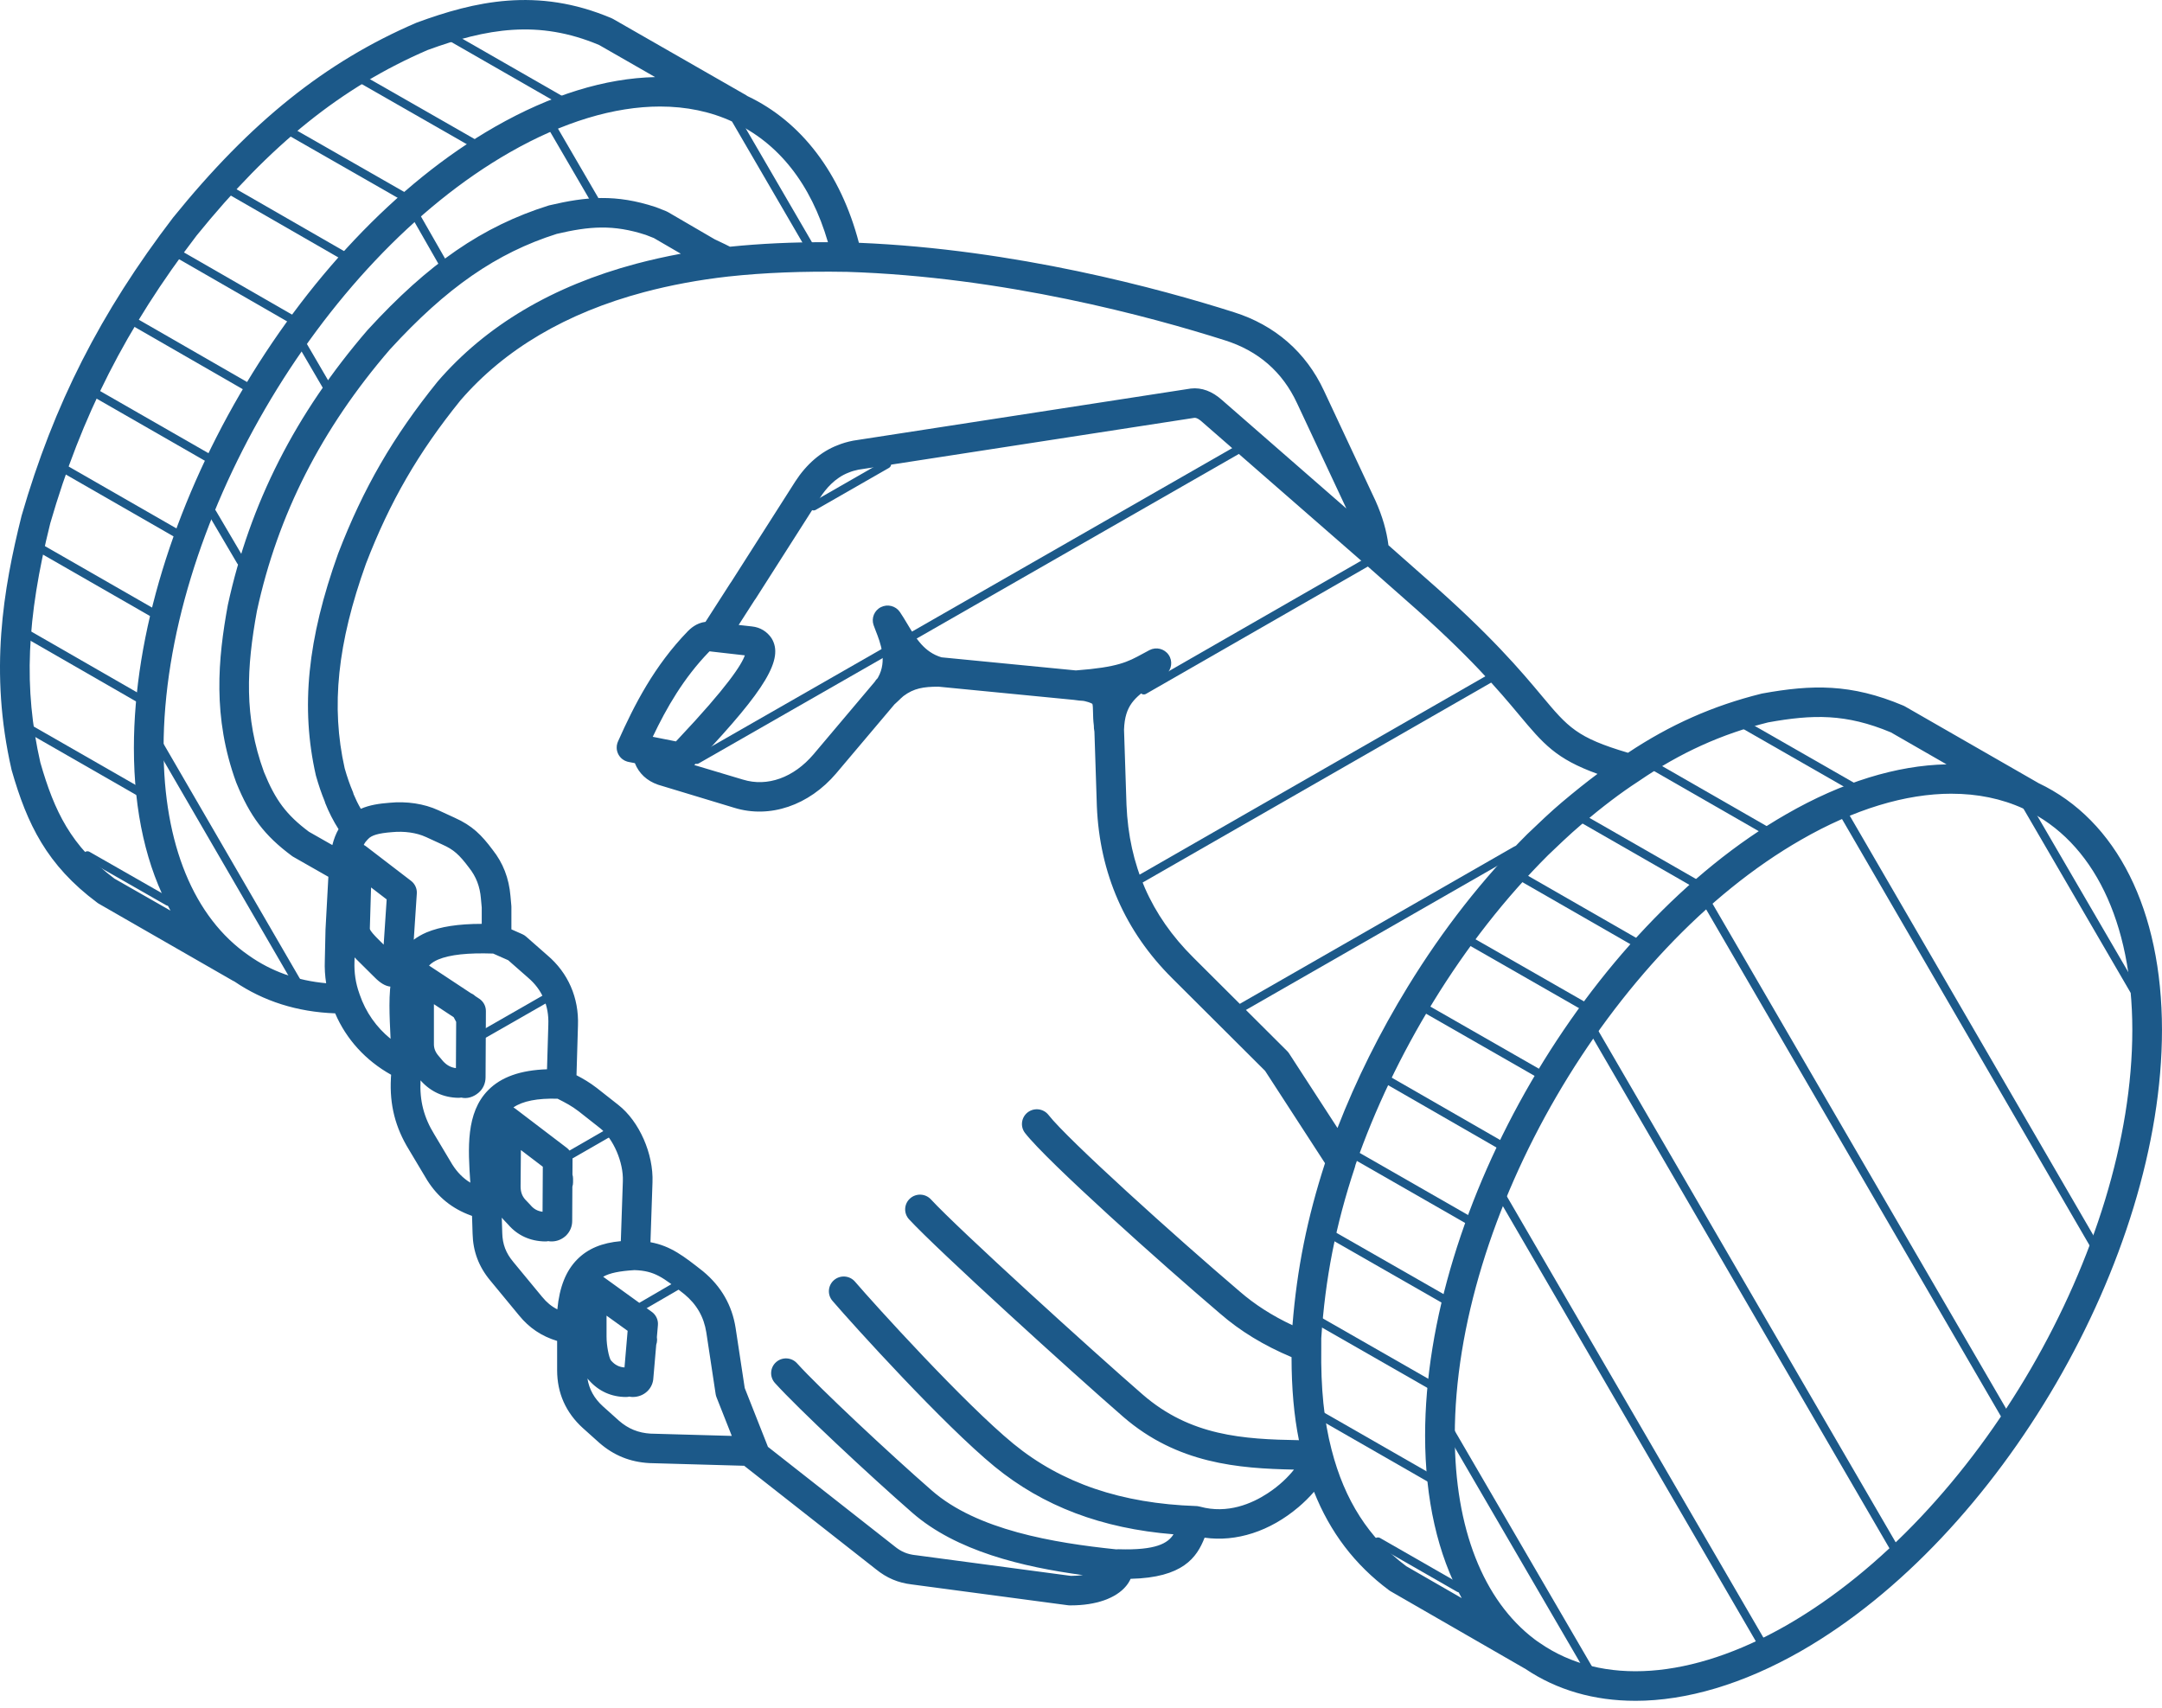 <svg width="100" height="79" viewBox="0 0 100 79" fill="none" xmlns="http://www.w3.org/2000/svg">
<g clip-path="url(#clip0_569_3421)">
<path d="M75.635 78.667C73.741 78.667 72.01 78.174 70.543 77.183C70.53 77.176 70.516 77.169 70.503 77.162L64.329 73.606C64.314 73.597 64.299 73.588 64.285 73.579C64.271 73.57 64.257 73.56 64.244 73.55C62.667 72.376 61.524 70.878 60.778 68.999C60.551 69.262 60.3 69.505 60.059 69.709C58.735 70.831 57.184 71.329 55.717 71.122C55.358 72.04 54.715 72.97 52.295 73.025C52.243 73.14 52.174 73.251 52.089 73.355C51.619 73.927 50.691 74.253 49.536 74.253C49.517 74.253 49.497 74.253 49.48 74.253C49.463 74.253 49.447 74.252 49.43 74.251C49.412 74.25 49.395 74.248 49.377 74.245L42.175 73.285C41.542 73.211 41.013 72.987 40.511 72.579L34.42 67.796L30.055 67.673C30.049 67.673 30.039 67.673 30.031 67.672C29.142 67.623 28.386 67.316 27.721 66.735C27.718 66.732 27.715 66.73 27.713 66.728L26.967 66.059C26.967 66.059 26.964 66.056 26.962 66.055C26.171 65.337 25.769 64.435 25.769 63.374V62.022C25.054 61.806 24.478 61.42 24.009 60.843L22.675 59.226C22.146 58.591 21.879 57.884 21.859 57.065L21.833 56.239L21.786 56.222C20.916 55.907 20.253 55.372 19.758 54.587C19.755 54.581 19.751 54.577 19.749 54.571C19.748 54.571 19.748 54.57 19.748 54.57L18.919 53.182C18.283 52.15 18.016 51.099 18.081 49.876C18.081 49.871 18.081 49.867 18.081 49.862L18.091 49.711C16.913 49.054 16.014 48.066 15.502 46.87C13.752 46.807 12.188 46.312 10.845 45.398C10.82 45.387 10.796 45.375 10.771 45.361L4.583 41.807C4.568 41.799 4.554 41.79 4.539 41.781C4.524 41.771 4.509 41.76 4.495 41.749C2.166 40.014 1.255 38.12 0.541 35.628C0.538 35.616 0.535 35.605 0.532 35.592C-0.502 31.064 0.145 27.273 0.999 23.852C2.489 18.7 4.649 14.453 8.011 10.057C11.594 5.632 15.056 2.86 19.25 1.056C19.261 1.051 19.273 1.047 19.285 1.042C21.926 0.074 24.843 -0.621 28.282 0.841C28.296 0.847 28.311 0.853 28.326 0.861C28.342 0.869 28.358 0.877 28.373 0.886L34.506 4.4C34.53 4.414 34.553 4.429 34.574 4.445C37.073 5.628 38.889 8.022 39.727 11.23C46.96 11.528 53.668 13.358 57.07 14.44C58.969 15.037 60.411 16.293 61.238 18.072L63.624 23.167C63.626 23.171 63.627 23.174 63.629 23.177C63.629 23.177 63.63 23.178 63.63 23.179C63.63 23.18 63.631 23.181 63.631 23.182C63.942 23.882 64.136 24.551 64.221 25.219L65.917 26.717C68.966 29.378 70.381 31.07 71.316 32.189C72.529 33.639 72.929 34.117 75.3 34.818C77.256 33.517 79.227 32.643 81.466 32.086C81.481 32.082 81.496 32.078 81.51 32.076C83.811 31.659 85.616 31.616 88.027 32.633C88.044 32.64 88.061 32.648 88.077 32.656C88.093 32.663 88.108 32.672 88.122 32.68L94.244 36.195C94.258 36.203 94.272 36.211 94.285 36.22C97.909 37.932 99.999 42.096 99.999 47.636C99.999 58.196 92.514 71.082 83.313 76.361C83.313 76.361 83.313 76.361 83.312 76.362C80.633 77.895 78.006 78.668 75.635 78.668V78.667ZM90.268 36.711C88.144 36.711 85.766 37.427 83.314 38.838C74.477 43.9 67.289 56.264 67.289 66.4C67.289 70.679 68.602 74.027 70.986 75.827C71.063 75.888 71.145 75.941 71.226 75.995C74.095 77.987 78.245 77.686 82.627 75.179C91.449 70.118 98.627 57.761 98.627 47.636C98.627 42.642 96.821 38.926 93.673 37.441C93.641 37.428 93.612 37.413 93.584 37.398C92.581 36.939 91.465 36.712 90.268 36.712L90.268 36.711ZM65.044 72.441L67.609 73.918C66.504 71.909 65.916 69.346 65.916 66.4C65.916 55.829 73.413 42.935 82.626 37.657C85.2 36.176 87.726 35.401 90.034 35.353L87.462 33.875C85.378 33.003 83.851 33.039 81.779 33.413C79.616 33.954 77.719 34.815 75.811 36.121C75.801 36.128 75.79 36.135 75.779 36.142C74.965 36.671 74.149 37.29 73.124 38.153C72.63 38.57 71.966 39.206 71.61 39.548C69.641 41.511 67.849 43.799 66.293 46.338C64.799 48.775 63.59 51.31 62.697 53.874C62.696 53.881 62.694 53.887 62.692 53.893C62.686 53.926 62.678 53.958 62.668 53.99C61.777 56.679 61.297 59.12 61.113 61.899V62.297C61.113 62.311 61.113 62.325 61.113 62.338C61.088 64.213 61.24 65.712 61.59 67.054C61.59 67.055 61.591 67.058 61.592 67.06C62.187 69.386 63.317 71.147 65.044 72.441ZM49.527 72.889H49.538C49.744 72.889 49.927 72.875 50.088 72.853C47.3 72.477 44.221 71.743 42.189 69.962C40.199 68.226 36.924 65.164 35.843 63.967C35.59 63.686 35.614 63.255 35.896 63.004C36.178 62.753 36.612 62.776 36.865 63.056C37.887 64.188 41.145 67.236 43.096 68.938C45.187 70.77 48.728 71.361 51.626 71.662C51.661 71.658 51.696 71.656 51.734 71.657C53.466 71.712 54.018 71.383 54.279 70.966C50.963 70.699 48.247 69.669 46.003 67.833C43.639 65.895 39.471 61.295 38.503 60.166C38.257 59.88 38.292 59.449 38.58 59.205C38.869 58.961 39.302 58.995 39.548 59.282C40.461 60.346 44.615 64.927 46.877 66.781C49.1 68.6 51.864 69.542 55.326 69.659C55.348 69.66 55.37 69.662 55.392 69.664C55.433 69.669 55.472 69.677 55.51 69.688C56.779 70.036 57.906 69.546 58.629 69.073C59.183 68.712 59.589 68.307 59.852 67.973C57.277 67.922 54.451 67.698 51.951 65.53C49.639 63.524 43.34 57.799 42.048 56.398C41.791 56.121 41.81 55.689 42.09 55.435C42.37 55.18 42.804 55.2 43.06 55.477C44.325 56.849 50.56 62.513 52.855 64.503C55.064 66.42 57.502 66.571 60.08 66.613C59.851 65.474 59.74 64.226 59.738 62.771C58.45 62.229 57.365 61.567 56.431 60.755C53.752 58.474 48.44 53.727 47.412 52.406C47.18 52.108 47.236 51.68 47.535 51.449C47.835 51.22 48.266 51.273 48.499 51.572C49.375 52.698 54.395 57.225 57.33 59.725C58.036 60.339 58.843 60.856 59.781 61.296C59.989 58.689 60.461 56.346 61.286 53.801L58.514 49.529L54.223 45.252C52.036 43.078 50.861 40.396 50.733 37.282C50.733 37.279 50.733 37.276 50.733 37.274L50.621 33.842C50.598 33.734 50.594 33.639 50.594 33.561C50.563 33.323 50.559 33.109 50.556 32.936C50.553 32.797 50.549 32.608 50.526 32.555C50.522 32.555 50.446 32.494 50.176 32.43C50.145 32.423 50.12 32.419 50.097 32.416C49.981 32.413 49.869 32.398 49.769 32.384L49.679 32.372L43.41 31.761C42.716 31.762 42.27 31.832 41.786 32.196L41.747 32.231C41.717 32.258 41.685 32.286 41.65 32.317C41.639 32.33 41.628 32.341 41.618 32.351C41.55 32.417 41.495 32.471 41.431 32.526C41.412 32.545 41.392 32.562 41.372 32.579L38.683 35.763C38.683 35.763 38.681 35.766 38.68 35.767C37.413 37.258 35.606 37.869 33.964 37.363L30.456 36.301C30.447 36.298 30.438 36.295 30.429 36.292C29.919 36.114 29.553 35.772 29.365 35.298L29.094 35.246C29.063 35.241 29.033 35.234 29.003 35.224C28.926 35.201 28.857 35.164 28.796 35.119C28.714 35.057 28.648 34.979 28.602 34.891C28.555 34.801 28.527 34.702 28.524 34.597C28.521 34.523 28.531 34.448 28.554 34.374C28.563 34.343 28.575 34.312 28.589 34.284C29.345 32.59 30.26 30.802 31.811 29.199C31.919 29.091 32.196 28.815 32.632 28.762L33.78 26.974C33.793 26.954 33.808 26.933 33.823 26.914L36.776 22.283C36.776 22.283 36.777 22.281 36.777 22.281C36.777 22.281 36.777 22.281 36.777 22.28C37.301 21.468 37.979 20.885 38.738 20.595C38.958 20.504 39.199 20.433 39.458 20.383C39.467 20.381 39.477 20.38 39.486 20.378L55.048 17.976C55.052 17.976 55.055 17.975 55.059 17.974C55.067 17.973 55.075 17.972 55.083 17.971C55.581 17.915 56.068 18.095 56.525 18.505L62.274 23.52L59.992 18.648C59.992 18.648 59.991 18.645 59.99 18.644C59.32 17.202 58.197 16.224 56.652 15.739C53.235 14.652 46.425 12.798 39.172 12.574C39.165 12.574 39.157 12.574 39.15 12.574C37.14 12.54 35.351 12.61 33.696 12.789C33.692 12.789 33.689 12.79 33.685 12.79C32.34 12.941 31.026 13.184 29.785 13.514C26.192 14.471 23.336 16.155 21.297 18.519C19.345 20.936 18.035 23.2 16.928 26.071C15.606 29.755 15.3 32.681 15.943 35.538C16.061 35.948 16.179 36.291 16.317 36.615C16.333 36.653 16.346 36.692 16.354 36.732C16.45 36.962 16.561 37.189 16.689 37.41C17.097 37.23 17.557 37.166 18.011 37.131C18.809 37.052 19.619 37.173 20.275 37.476C20.275 37.476 20.276 37.476 20.276 37.476L21.028 37.822C21.846 38.187 22.277 38.625 22.785 39.306C23.267 39.913 23.541 40.616 23.611 41.44L23.651 41.883C23.653 41.904 23.654 41.924 23.654 41.945V42.985L24.16 43.209C24.224 43.237 24.283 43.275 24.335 43.321L25.315 44.182C26.277 44.996 26.78 46.149 26.733 47.43L26.665 49.733C26.974 49.894 27.267 50.063 27.604 50.322C27.607 50.325 27.61 50.327 27.613 50.329L28.599 51.105C28.599 51.105 28.6 51.106 28.601 51.107C29.567 51.863 30.231 53.367 30.18 54.684L30.086 57.456C31.028 57.63 31.628 58.102 32.517 58.801C33.359 59.498 33.862 60.377 34.025 61.424C34.025 61.426 34.025 61.428 34.026 61.431L34.446 64.199L35.501 66.871C35.508 66.888 35.513 66.904 35.519 66.92L41.364 71.511L41.372 71.518C41.372 71.518 41.373 71.519 41.374 71.519C41.374 71.52 41.375 71.52 41.376 71.521C41.679 71.768 41.957 71.886 42.335 71.93C42.339 71.93 42.344 71.931 42.344 71.931C42.344 71.931 42.346 71.931 42.347 71.931C42.348 71.931 42.35 71.931 42.351 71.931L49.525 72.888L49.527 72.889ZM30.103 66.31L33.848 66.415L33.141 64.626C33.122 64.578 33.109 64.529 33.101 64.478L32.67 61.63C32.557 60.911 32.225 60.332 31.654 59.86C30.657 59.077 30.279 58.779 29.356 58.747H29.355C29.355 58.747 29.353 58.747 29.353 58.747H29.348C29.348 58.747 29.346 58.747 29.345 58.747H29.34C29.34 58.747 29.34 58.747 29.339 58.747C28.66 58.79 28.207 58.877 27.898 59.053L30.15 60.679C30.345 60.82 30.451 61.051 30.431 61.289L30.383 61.848C30.39 61.886 30.393 61.926 30.393 61.967C30.393 62.048 30.379 62.126 30.353 62.199L30.221 63.727C30.201 64.228 29.789 64.615 29.266 64.615C29.213 64.615 29.161 64.609 29.112 64.597C29.063 64.609 29.011 64.615 28.958 64.615C28.285 64.615 27.695 64.35 27.25 63.849C27.244 63.843 27.239 63.838 27.233 63.832C27.225 63.823 27.217 63.814 27.209 63.805C27.196 63.789 27.183 63.774 27.171 63.758C27.249 64.257 27.485 64.682 27.887 65.046L28.631 65.713C29.06 66.087 29.528 66.277 30.102 66.311L30.103 66.31ZM28.253 62.916C28.259 62.923 28.265 62.929 28.271 62.936C28.441 63.132 28.637 63.232 28.885 63.248L29.03 61.555L28.055 60.852V61.828C28.055 62.249 28.164 62.776 28.253 62.916ZM25.079 59.987C25.284 60.24 25.509 60.426 25.779 60.562C25.877 59.525 26.177 58.777 26.7 58.25C27.188 57.758 27.837 57.484 28.715 57.407L28.809 54.639C28.809 54.636 28.809 54.635 28.809 54.633C28.843 53.762 28.369 52.662 27.752 52.178C27.751 52.177 27.749 52.176 27.748 52.175L26.765 51.401C26.437 51.149 26.161 51.007 25.791 50.819C24.859 50.791 24.173 50.928 23.748 51.221C23.781 51.239 23.811 51.259 23.84 51.282L26.213 53.089C26.383 53.219 26.483 53.421 26.482 53.635L26.478 54.327C26.496 54.389 26.506 54.454 26.506 54.522V54.684C26.506 54.755 26.495 54.824 26.474 54.888L26.466 56.473C26.466 56.727 26.37 56.958 26.189 57.142C26.175 57.156 26.161 57.17 26.145 57.182C25.961 57.34 25.745 57.42 25.503 57.42C25.454 57.42 25.406 57.415 25.36 57.406C25.31 57.416 25.26 57.421 25.206 57.42C24.522 57.409 23.935 57.14 23.507 56.642L23.285 56.408C23.28 56.403 23.276 56.398 23.271 56.392C23.271 56.392 23.27 56.392 23.27 56.391C23.27 56.391 23.27 56.391 23.27 56.391C23.249 56.368 23.229 56.344 23.209 56.32L23.231 57.025C23.231 57.028 23.231 57.031 23.231 57.033C23.244 57.549 23.399 57.958 23.734 58.358C23.735 58.361 23.737 58.362 23.738 58.364L25.072 59.98C25.074 59.982 25.077 59.985 25.079 59.987ZM24.548 55.752C24.693 55.923 24.869 56.018 25.095 56.047L25.107 53.965L24.093 53.193L24.079 54.87C24.079 55.125 24.145 55.313 24.291 55.479L24.516 55.716C24.522 55.723 24.529 55.73 24.535 55.737C24.54 55.742 24.544 55.747 24.548 55.752ZM20.924 53.867C21.151 54.225 21.421 54.498 21.754 54.702C21.646 53.109 21.548 51.471 22.578 50.425C23.177 49.816 24.072 49.497 25.301 49.457L25.362 47.393C25.362 47.39 25.362 47.387 25.362 47.383C25.395 46.514 25.07 45.766 24.423 45.219L24.416 45.212C24.416 45.212 24.416 45.212 24.414 45.211C24.413 45.21 24.412 45.209 24.411 45.208L23.506 44.413L22.81 44.105C21.642 44.065 20.811 44.155 20.268 44.381C20.108 44.45 19.965 44.534 19.844 44.66L21.773 45.934C21.849 45.966 21.919 46.011 21.979 46.069L22.168 46.194C22.36 46.321 22.476 46.536 22.474 46.766L22.473 47.054C22.475 47.088 22.475 47.122 22.473 47.156L22.459 49.829C22.459 50.107 22.341 50.367 22.136 50.541C21.902 50.742 21.603 50.833 21.336 50.766C21.292 50.774 21.246 50.776 21.199 50.777C20.528 50.767 19.935 50.501 19.483 50.006C19.478 50.002 19.474 49.997 19.47 49.992C19.467 49.988 19.463 49.985 19.46 49.981L19.451 49.969C19.404 50.909 19.603 51.682 20.092 52.474C20.095 52.478 20.098 52.482 20.1 52.487L20.924 53.868L20.924 53.867ZM59.636 48.742L61.863 52.173C62.727 49.947 63.82 47.751 65.121 45.629C66.733 42.998 68.592 40.625 70.647 38.576C71.166 38.078 71.749 37.524 72.237 37.113C72.844 36.602 73.383 36.171 73.89 35.794C71.966 35.099 71.388 34.409 70.26 33.06C69.351 31.973 67.978 30.331 65.009 27.74C65.008 27.738 65.007 27.737 65.005 27.736L63.11 26.064L63.109 26.063L55.618 19.528C55.618 19.528 55.615 19.525 55.613 19.524C55.613 19.524 55.613 19.523 55.612 19.522C55.611 19.521 55.61 19.52 55.608 19.519C55.523 19.442 55.369 19.315 55.244 19.326L39.706 21.724C39.544 21.756 39.394 21.8 39.248 21.861C38.62 22.101 38.189 22.619 37.935 23.013L34.954 27.688C34.94 27.71 34.925 27.731 34.908 27.751L34.166 28.906L34.782 28.975C35.159 29.014 35.48 29.209 35.688 29.522C36.267 30.467 35.425 31.873 32.366 35.117C32.269 35.221 32.184 35.311 32.114 35.385L32.175 35.404L34.361 36.058C34.364 36.059 34.367 36.059 34.369 36.06C35.492 36.406 36.712 35.968 37.629 34.888C37.629 34.888 37.629 34.887 37.63 34.887L40.462 31.532C40.497 31.471 40.541 31.416 40.593 31.368C40.594 31.366 40.595 31.365 40.596 31.363C40.601 31.354 40.606 31.343 40.612 31.334C41.049 30.561 40.72 29.723 40.502 29.168C40.464 29.071 40.431 28.985 40.406 28.912C40.294 28.589 40.44 28.233 40.748 28.081C41.056 27.928 41.431 28.025 41.624 28.308C41.741 28.48 41.853 28.667 41.967 28.858C42.368 29.528 42.748 30.162 43.547 30.403L49.763 31.009C51.709 30.862 52.16 30.616 52.839 30.246C52.943 30.19 53.05 30.131 53.167 30.07C53.475 29.909 53.856 30.003 54.053 30.288C54.25 30.574 54.2 30.961 53.937 31.188C53.703 31.39 53.473 31.558 53.25 31.72C52.49 32.275 52.03 32.611 51.99 33.748L52.104 37.227C52.22 40.025 53.23 42.334 55.192 44.285C55.193 44.286 55.194 44.287 55.195 44.288L59.527 48.606C59.547 48.626 59.567 48.647 59.586 48.67C59.604 48.692 59.621 48.716 59.636 48.741L59.636 48.742ZM20.504 49.095C20.671 49.274 20.858 49.374 21.088 49.404L21.099 47.264L20.986 47.051L20.07 46.446V48.226C20.07 48.236 20.07 48.246 20.07 48.257C20.062 48.478 20.131 48.66 20.293 48.846L20.298 48.852C20.298 48.852 20.299 48.853 20.3 48.853C20.3 48.854 20.301 48.855 20.301 48.855C20.301 48.855 20.301 48.855 20.301 48.855L20.503 49.095L20.504 49.095ZM16.637 46.001C16.914 46.813 17.406 47.512 18.066 48.049C18.039 47.49 18.014 46.979 18.014 46.511C18.014 46.253 18.022 46.008 18.041 45.775C18.041 45.766 18.042 45.758 18.043 45.749C18.047 45.711 18.052 45.673 18.056 45.634C17.824 45.609 17.595 45.473 17.334 45.211L16.48 44.364L16.472 44.355C16.449 44.332 16.425 44.307 16.401 44.282L16.397 44.458C16.397 44.463 16.397 44.468 16.396 44.473C16.376 44.986 16.451 45.482 16.619 45.948C16.626 45.965 16.632 45.983 16.637 46.001V46.001ZM30.533 4.927C28.413 4.927 26.037 5.641 23.581 7.046C14.75 12.095 7.566 24.455 7.566 34.599C7.566 39.036 8.966 42.443 11.507 44.193C12.543 44.927 13.743 45.356 15.086 45.477C15.032 45.136 15.01 44.783 15.024 44.426L15.056 42.991L15.188 40.555L13.578 39.638C13.562 39.629 13.545 39.62 13.53 39.609C13.516 39.6 13.503 39.591 13.491 39.581C12.233 38.647 11.562 37.76 10.927 36.197C9.819 33.164 10.085 30.46 10.537 27.987C11.559 23.282 13.672 19.127 17.005 15.261C19.822 12.185 22.317 10.469 25.36 9.511C25.376 9.506 25.392 9.501 25.409 9.497C27.132 9.091 28.489 8.974 30.325 9.577C30.331 9.579 30.337 9.581 30.343 9.584C30.353 9.587 30.363 9.591 30.372 9.595L30.798 9.762C30.831 9.775 30.863 9.79 30.893 9.808L33.056 11.068C33.145 11.111 33.233 11.153 33.321 11.194C33.467 11.263 33.617 11.334 33.763 11.411C35.166 11.268 36.651 11.196 38.296 11.203C37.511 8.506 35.996 6.588 33.877 5.627C32.867 5.159 31.741 4.927 30.533 4.927ZM17.453 43.401L17.746 43.692L17.885 41.6L17.163 41.047L17.106 42.955C17.113 43.053 17.34 43.285 17.453 43.401V43.401ZM16.942 39.154L19.014 40.743C19.194 40.882 19.294 41.101 19.279 41.327L19.138 43.464C19.308 43.337 19.505 43.222 19.732 43.125C20.37 42.86 21.19 42.733 22.282 42.731V41.976L22.244 41.563C22.244 41.561 22.244 41.559 22.244 41.557C22.197 40.998 22.022 40.547 21.696 40.135C21.236 39.52 20.974 39.292 20.466 39.066C20.462 39.065 20.459 39.063 20.456 39.061L19.698 38.712C19.698 38.712 19.697 38.712 19.696 38.712C19.266 38.514 18.696 38.434 18.133 38.489C17.501 38.538 17.182 38.632 17.021 38.813C17.013 38.823 17.003 38.833 16.994 38.843L16.983 38.854C16.934 38.902 16.879 38.97 16.824 39.079C16.866 39.1 16.905 39.125 16.942 39.154H16.942ZM5.294 40.639L7.886 42.119C6.779 40.114 6.193 37.556 6.193 34.599C6.193 24.02 13.686 11.129 22.896 5.864C25.476 4.389 28.001 3.615 30.302 3.566L27.713 2.082C24.902 0.897 22.506 1.317 19.778 2.314C15.808 4.026 12.511 6.674 9.093 10.896C5.85 15.137 3.759 19.245 2.325 24.203C1.222 28.627 1.087 31.843 1.867 35.272C2.515 37.529 3.288 39.136 5.294 40.639ZM14.288 38.47L15.372 39.087C15.443 38.806 15.538 38.563 15.659 38.352C15.415 37.968 15.21 37.566 15.047 37.154C15.035 37.123 15.025 37.091 15.017 37.059C14.87 36.703 14.742 36.33 14.618 35.893C14.614 35.88 14.611 35.868 14.608 35.856C13.9 32.726 14.219 29.563 15.642 25.598C16.807 22.573 18.181 20.199 20.241 17.649C22.478 15.055 25.566 13.227 29.432 12.197C30.101 12.02 30.789 11.865 31.491 11.736L30.244 11.011L29.88 10.868C28.361 10.37 27.253 10.466 25.751 10.818C22.965 11.701 20.656 13.301 18.034 16.164C14.868 19.837 12.852 23.797 11.885 28.253C11.406 30.871 11.276 33.153 12.21 35.709C12.739 37.011 13.249 37.693 14.289 38.471L14.288 38.47ZM30.192 34.079L31.264 34.292C31.296 34.258 31.329 34.223 31.364 34.186C33.66 31.752 34.305 30.736 34.451 30.312L32.934 30.139C32.915 30.137 32.897 30.135 32.879 30.132L32.822 30.125C32.814 30.132 32.803 30.141 32.791 30.153C31.617 31.367 30.831 32.735 30.192 34.079V34.079Z" fill="#1C5989"/>
<path d="M7.783 41.896C7.75 41.896 7.717 41.888 7.687 41.87L3.948 39.733C3.856 39.681 3.824 39.563 3.877 39.471C3.93 39.379 4.048 39.346 4.142 39.4L7.88 41.536C7.973 41.589 8.005 41.707 7.952 41.799C7.916 41.861 7.851 41.896 7.783 41.896Z" fill="#1C5989"/>
<path d="M6.447 36.822C6.414 36.822 6.381 36.814 6.35 36.797L1.34 33.923C1.247 33.87 1.216 33.752 1.269 33.66C1.323 33.568 1.441 33.536 1.534 33.589L6.544 36.463C6.637 36.516 6.668 36.634 6.615 36.726C6.579 36.788 6.514 36.822 6.447 36.822Z" fill="#1C5989"/>
<path d="M6.489 32.526C6.456 32.526 6.423 32.518 6.392 32.5L1.186 29.506C1.093 29.453 1.061 29.335 1.115 29.243C1.168 29.151 1.287 29.119 1.38 29.173L6.586 32.167C6.679 32.22 6.71 32.338 6.657 32.43C6.621 32.492 6.556 32.526 6.489 32.526Z" fill="#1C5989"/>
<path d="M7.164 28.593C7.131 28.593 7.098 28.584 7.067 28.567L1.78 25.533C1.687 25.48 1.656 25.362 1.709 25.27C1.763 25.178 1.881 25.146 1.974 25.199L7.261 28.233C7.354 28.286 7.386 28.404 7.332 28.496C7.296 28.558 7.231 28.593 7.164 28.593Z" fill="#1C5989"/>
<path d="M8.272 24.92C8.239 24.92 8.206 24.911 8.175 24.894L2.847 21.835C2.754 21.781 2.723 21.663 2.776 21.571C2.83 21.479 2.948 21.447 3.041 21.501L8.369 24.56C8.462 24.613 8.494 24.731 8.44 24.823C8.404 24.885 8.339 24.92 8.272 24.92Z" fill="#1C5989"/>
<path d="M9.739 21.432C9.706 21.432 9.673 21.424 9.643 21.407L4.282 18.331C4.189 18.278 4.158 18.16 4.211 18.068C4.265 17.976 4.383 17.945 4.476 17.998L9.837 21.073C9.929 21.126 9.961 21.244 9.908 21.336C9.872 21.398 9.806 21.432 9.739 21.432Z" fill="#1C5989"/>
<path d="M11.506 18.131C11.473 18.131 11.44 18.122 11.41 18.105L6.066 15.03C5.973 14.976 5.941 14.858 5.995 14.767C6.048 14.674 6.168 14.643 6.26 14.696L11.604 17.771C11.696 17.825 11.728 17.943 11.674 18.034C11.639 18.096 11.573 18.131 11.506 18.131Z" fill="#1C5989"/>
<path d="M13.575 15.006C13.542 15.006 13.509 14.998 13.479 14.98L8.135 11.905C8.042 11.852 8.011 11.734 8.064 11.643C8.118 11.551 8.237 11.518 8.329 11.572L13.673 14.647C13.765 14.7 13.797 14.818 13.743 14.91C13.708 14.972 13.642 15.006 13.575 15.006Z" fill="#1C5989"/>
<path d="M15.954 12.054C15.921 12.054 15.889 12.045 15.858 12.027L10.555 8.977C10.462 8.923 10.431 8.805 10.484 8.714C10.537 8.622 10.656 8.589 10.749 8.643L16.052 11.694C16.145 11.748 16.176 11.866 16.123 11.957C16.087 12.019 16.022 12.054 15.954 12.054Z" fill="#1C5989"/>
<path d="M18.725 9.31C18.692 9.31 18.659 9.302 18.629 9.284L13.324 6.249C13.231 6.196 13.199 6.078 13.252 5.986C13.306 5.894 13.425 5.862 13.517 5.915L18.822 8.95C18.915 9.003 18.947 9.121 18.893 9.213C18.858 9.275 18.792 9.31 18.725 9.31Z" fill="#1C5989"/>
<path d="M21.942 6.842C21.91 6.842 21.876 6.834 21.846 6.816L16.657 3.847C16.564 3.794 16.532 3.676 16.585 3.584C16.638 3.492 16.758 3.46 16.85 3.513L22.04 6.482C22.132 6.535 22.164 6.653 22.111 6.745C22.075 6.808 22.009 6.842 21.942 6.842Z" fill="#1C5989"/>
<path d="M25.909 4.803C25.876 4.803 25.843 4.795 25.813 4.777L20.876 1.945C20.784 1.891 20.752 1.773 20.805 1.681C20.859 1.589 20.977 1.558 21.07 1.611L26.007 4.443C26.099 4.497 26.131 4.615 26.078 4.707C26.042 4.769 25.977 4.803 25.909 4.803Z" fill="#1C5989"/>
<path d="M13.828 45.772C13.761 45.772 13.696 45.737 13.66 45.675L7.192 34.532C7.138 34.441 7.17 34.322 7.263 34.269C7.355 34.216 7.475 34.248 7.528 34.34L13.996 45.483C14.049 45.574 14.017 45.693 13.925 45.746C13.894 45.763 13.861 45.772 13.828 45.772Z" fill="#1C5989"/>
<path d="M11.14 26.158C11.073 26.158 11.008 26.123 10.972 26.062L9.653 23.821C9.599 23.729 9.631 23.611 9.723 23.557C9.815 23.504 9.934 23.535 9.988 23.627L11.307 25.868C11.361 25.959 11.33 26.078 11.238 26.131C11.207 26.149 11.174 26.158 11.14 26.158Z" fill="#1C5989"/>
<path d="M15.084 18.009C15.017 18.009 14.952 17.974 14.916 17.912L13.873 16.125C13.819 16.033 13.851 15.915 13.943 15.862C14.036 15.808 14.155 15.84 14.208 15.931L15.251 17.719C15.305 17.811 15.273 17.929 15.181 17.982C15.15 18 15.117 18.009 15.084 18.009Z" fill="#1C5989"/>
<path d="M20.468 12.336C20.401 12.336 20.335 12.301 20.299 12.239L19.119 10.175C19.066 10.083 19.098 9.965 19.192 9.913C19.285 9.86 19.403 9.893 19.456 9.985L20.637 12.049C20.689 12.141 20.657 12.259 20.564 12.311C20.533 12.328 20.5 12.336 20.468 12.336Z" fill="#1C5989"/>
<path d="M27.524 9.472C27.457 9.472 27.392 9.437 27.356 9.375L25.4 6.016C25.346 5.924 25.378 5.806 25.471 5.753C25.564 5.699 25.682 5.732 25.736 5.824L27.691 9.183C27.745 9.275 27.713 9.393 27.621 9.446C27.59 9.463 27.557 9.472 27.524 9.472Z" fill="#1C5989"/>
<path d="M37.455 11.609C37.388 11.609 37.323 11.574 37.286 11.512L33.881 5.661C33.828 5.569 33.86 5.451 33.952 5.398C34.045 5.345 34.164 5.376 34.218 5.468L37.623 11.32C37.676 11.412 37.644 11.53 37.551 11.583C37.521 11.601 37.488 11.609 37.455 11.609Z" fill="#1C5989"/>
<path d="M57.072 47.003C57.005 47.003 56.94 46.968 56.903 46.906C56.85 46.814 56.882 46.696 56.974 46.643L70.034 39.157C70.127 39.104 70.245 39.135 70.299 39.227C70.352 39.319 70.32 39.437 70.228 39.491L57.168 46.977C57.138 46.994 57.105 47.003 57.072 47.003Z" fill="#1C5989"/>
<path d="M52.233 41.144C52.166 41.144 52.101 41.109 52.065 41.047C52.011 40.955 52.043 40.837 52.136 40.784L69.317 30.928C69.41 30.875 69.528 30.907 69.583 30.999C69.636 31.091 69.604 31.209 69.511 31.262L52.33 41.118C52.299 41.136 52.266 41.144 52.233 41.144Z" fill="#1C5989"/>
<path d="M52.908 32.121C52.841 32.121 52.776 32.087 52.74 32.025C52.686 31.932 52.718 31.814 52.811 31.761L63.37 25.7C63.462 25.647 63.581 25.679 63.635 25.771C63.688 25.863 63.657 25.981 63.564 26.034L53.005 32.095C52.974 32.113 52.941 32.121 52.908 32.121Z" fill="#1C5989"/>
<path d="M41.772 29.864C41.705 29.864 41.64 29.83 41.604 29.768C41.551 29.676 41.583 29.558 41.675 29.504L57.578 20.393C57.671 20.339 57.79 20.371 57.843 20.463C57.896 20.555 57.864 20.673 57.772 20.727L41.869 29.838C41.838 29.856 41.805 29.864 41.772 29.864Z" fill="#1C5989"/>
<path d="M32.224 35.334C32.157 35.334 32.092 35.3 32.056 35.237C32.003 35.146 32.035 35.027 32.127 34.974L41.015 29.885C41.108 29.831 41.227 29.863 41.28 29.956C41.333 30.047 41.301 30.166 41.209 30.219L32.321 35.308C32.291 35.326 32.257 35.334 32.224 35.334Z" fill="#1C5989"/>
<path d="M37.634 23.609C37.567 23.609 37.502 23.574 37.465 23.512C37.412 23.42 37.444 23.302 37.536 23.249L40.925 21.306C41.018 21.253 41.137 21.285 41.191 21.377C41.244 21.469 41.212 21.587 41.119 21.64L37.73 23.583C37.7 23.6 37.667 23.609 37.634 23.609Z" fill="#1C5989"/>
<path d="M67.492 73.65C67.459 73.65 67.426 73.641 67.395 73.624L63.638 71.47C63.546 71.417 63.514 71.299 63.567 71.207C63.621 71.115 63.739 71.083 63.833 71.136L67.589 73.29C67.681 73.343 67.713 73.461 67.66 73.553C67.624 73.615 67.559 73.65 67.492 73.65Z" fill="#1C5989"/>
<path d="M66.18 68.583C66.147 68.583 66.114 68.575 66.083 68.557L61.048 65.669C60.955 65.615 60.924 65.497 60.977 65.405C61.031 65.313 61.15 65.281 61.242 65.335L66.277 68.223C66.37 68.277 66.401 68.394 66.348 68.487C66.312 68.549 66.247 68.583 66.18 68.583Z" fill="#1C5989"/>
<path d="M66.236 64.287C66.204 64.287 66.17 64.279 66.14 64.261L60.91 61.268C60.818 61.215 60.785 61.097 60.839 61.005C60.892 60.913 61.011 60.88 61.104 60.934L66.333 63.927C66.426 63.98 66.458 64.098 66.405 64.19C66.369 64.252 66.303 64.287 66.236 64.287Z" fill="#1C5989"/>
<path d="M66.912 60.353C66.879 60.353 66.846 60.345 66.816 60.327L61.513 57.293C61.42 57.24 61.388 57.122 61.441 57.03C61.495 56.938 61.614 56.906 61.706 56.959L67.009 59.993C67.102 60.047 67.134 60.164 67.081 60.257C67.045 60.319 66.979 60.353 66.912 60.353Z" fill="#1C5989"/>
<path d="M68.02 56.681C67.988 56.681 67.954 56.672 67.924 56.655L62.555 53.579C62.462 53.526 62.431 53.408 62.484 53.316C62.537 53.224 62.656 53.192 62.749 53.245L68.117 56.321C68.21 56.374 68.242 56.492 68.189 56.584C68.153 56.646 68.087 56.681 68.02 56.681Z" fill="#1C5989"/>
<path d="M69.487 53.201C69.454 53.201 69.421 53.192 69.39 53.175L64.03 50.092C63.937 50.039 63.906 49.921 63.959 49.829C64.013 49.737 64.131 49.705 64.224 49.759L69.584 52.841C69.677 52.894 69.709 53.013 69.655 53.104C69.619 53.166 69.554 53.201 69.487 53.201Z" fill="#1C5989"/>
<path d="M71.271 49.899C71.238 49.899 71.205 49.89 71.174 49.873L65.79 46.79C65.697 46.737 65.665 46.619 65.718 46.527C65.771 46.435 65.89 46.403 65.983 46.456L71.368 49.539C71.46 49.592 71.492 49.71 71.439 49.802C71.403 49.864 71.338 49.899 71.271 49.899Z" fill="#1C5989"/>
<path d="M73.341 46.776C73.308 46.776 73.275 46.768 73.244 46.75L67.859 43.667C67.767 43.614 67.735 43.496 67.788 43.404C67.841 43.312 67.96 43.28 68.053 43.333L73.438 46.416C73.531 46.469 73.563 46.587 73.509 46.679C73.474 46.742 73.408 46.776 73.341 46.776Z" fill="#1C5989"/>
<path d="M75.728 43.823C75.695 43.823 75.662 43.815 75.631 43.797L70.287 40.729C70.195 40.676 70.163 40.558 70.216 40.466C70.27 40.374 70.388 40.342 70.481 40.395L75.825 43.463C75.918 43.517 75.95 43.635 75.896 43.727C75.86 43.789 75.795 43.823 75.728 43.823Z" fill="#1C5989"/>
<path d="M78.472 41.087C78.439 41.087 78.406 41.078 78.376 41.061L73.088 38.028C72.995 37.974 72.964 37.856 73.017 37.764C73.071 37.672 73.189 37.641 73.282 37.694L78.57 40.727C78.662 40.78 78.694 40.898 78.641 40.99C78.605 41.052 78.539 41.087 78.472 41.087Z" fill="#1C5989"/>
<path d="M81.707 38.62C81.674 38.62 81.641 38.612 81.61 38.594L76.421 35.615C76.328 35.562 76.296 35.444 76.35 35.352C76.403 35.26 76.522 35.228 76.615 35.282L81.804 38.261C81.897 38.314 81.928 38.432 81.875 38.524C81.839 38.586 81.774 38.62 81.707 38.62Z" fill="#1C5989"/>
<path d="M85.683 36.58C85.65 36.58 85.617 36.571 85.586 36.554L80.641 33.722C80.548 33.669 80.516 33.551 80.57 33.459C80.623 33.367 80.742 33.335 80.835 33.388L85.78 36.22C85.872 36.273 85.904 36.391 85.851 36.483C85.815 36.545 85.75 36.58 85.683 36.58Z" fill="#1C5989"/>
<path d="M73.577 77.557C73.51 77.557 73.445 77.522 73.409 77.461L66.917 66.31C66.863 66.218 66.895 66.1 66.987 66.047C67.08 65.993 67.199 66.025 67.252 66.117L73.745 77.268C73.798 77.36 73.766 77.478 73.674 77.531C73.643 77.549 73.61 77.557 73.577 77.557Z" fill="#1C5989"/>
<path d="M81.806 76.74C81.739 76.74 81.674 76.706 81.637 76.644L69.035 54.965C68.981 54.873 69.013 54.755 69.106 54.702C69.199 54.649 69.317 54.68 69.371 54.772L81.974 76.451C82.027 76.543 81.995 76.661 81.903 76.715C81.872 76.732 81.839 76.74 81.806 76.74Z" fill="#1C5989"/>
<path d="M88.022 72.5C87.955 72.5 87.89 72.466 87.853 72.404L73.173 47.149C73.12 47.057 73.151 46.939 73.244 46.886C73.337 46.833 73.455 46.864 73.509 46.956L88.19 72.211C88.243 72.303 88.211 72.421 88.119 72.474C88.088 72.492 88.055 72.5 88.022 72.5Z" fill="#1C5989"/>
<path d="M93.154 66.358C93.087 66.358 93.022 66.323 92.986 66.261L78.419 41.208C78.366 41.116 78.397 40.998 78.49 40.945C78.583 40.892 78.701 40.924 78.755 41.016L93.322 66.068C93.375 66.16 93.343 66.278 93.251 66.332C93.22 66.349 93.187 66.358 93.154 66.358Z" fill="#1C5989"/>
<path d="M97.145 58.266C97.078 58.266 97.013 58.231 96.977 58.169L84.814 37.219C84.76 37.127 84.793 37.009 84.885 36.956C84.977 36.902 85.097 36.934 85.15 37.027L97.313 57.977C97.366 58.068 97.334 58.187 97.242 58.24C97.211 58.257 97.178 58.266 97.145 58.266Z" fill="#1C5989"/>
<path d="M98.694 45.974C98.627 45.974 98.561 45.94 98.525 45.878L93.565 37.357C93.511 37.265 93.543 37.147 93.635 37.094C93.728 37.04 93.847 37.072 93.9 37.164L98.861 45.685C98.915 45.777 98.883 45.895 98.79 45.948C98.76 45.966 98.727 45.974 98.694 45.974Z" fill="#1C5989"/>
<path d="M29.707 60.596C29.64 60.596 29.575 60.561 29.539 60.5C29.485 60.409 29.516 60.29 29.609 60.237L31.182 59.322C31.274 59.269 31.393 59.3 31.447 59.391C31.501 59.483 31.47 59.601 31.378 59.655L29.805 60.569C29.774 60.587 29.74 60.596 29.707 60.596Z" fill="#1C5989"/>
<path d="M26.4 53.598C26.333 53.598 26.268 53.563 26.232 53.502C26.178 53.41 26.21 53.292 26.302 53.239L28.004 52.259C28.097 52.205 28.216 52.237 28.269 52.328C28.323 52.421 28.291 52.538 28.199 52.592L26.497 53.572C26.466 53.59 26.433 53.598 26.4 53.598Z" fill="#1C5989"/>
<path d="M22.391 48.014C22.324 48.014 22.259 47.98 22.223 47.917C22.169 47.825 22.201 47.707 22.294 47.654L25.177 46.003C25.27 45.949 25.389 45.982 25.442 46.074C25.496 46.166 25.464 46.284 25.371 46.337L22.487 47.988C22.457 48.006 22.424 48.014 22.391 48.014Z" fill="#1C5989"/>
</g>
<defs>
<clipPath id="clip0_569_3421">
<rect width="100" height="78.667" fill="white"/>
</clipPath>
</defs>
</svg>
